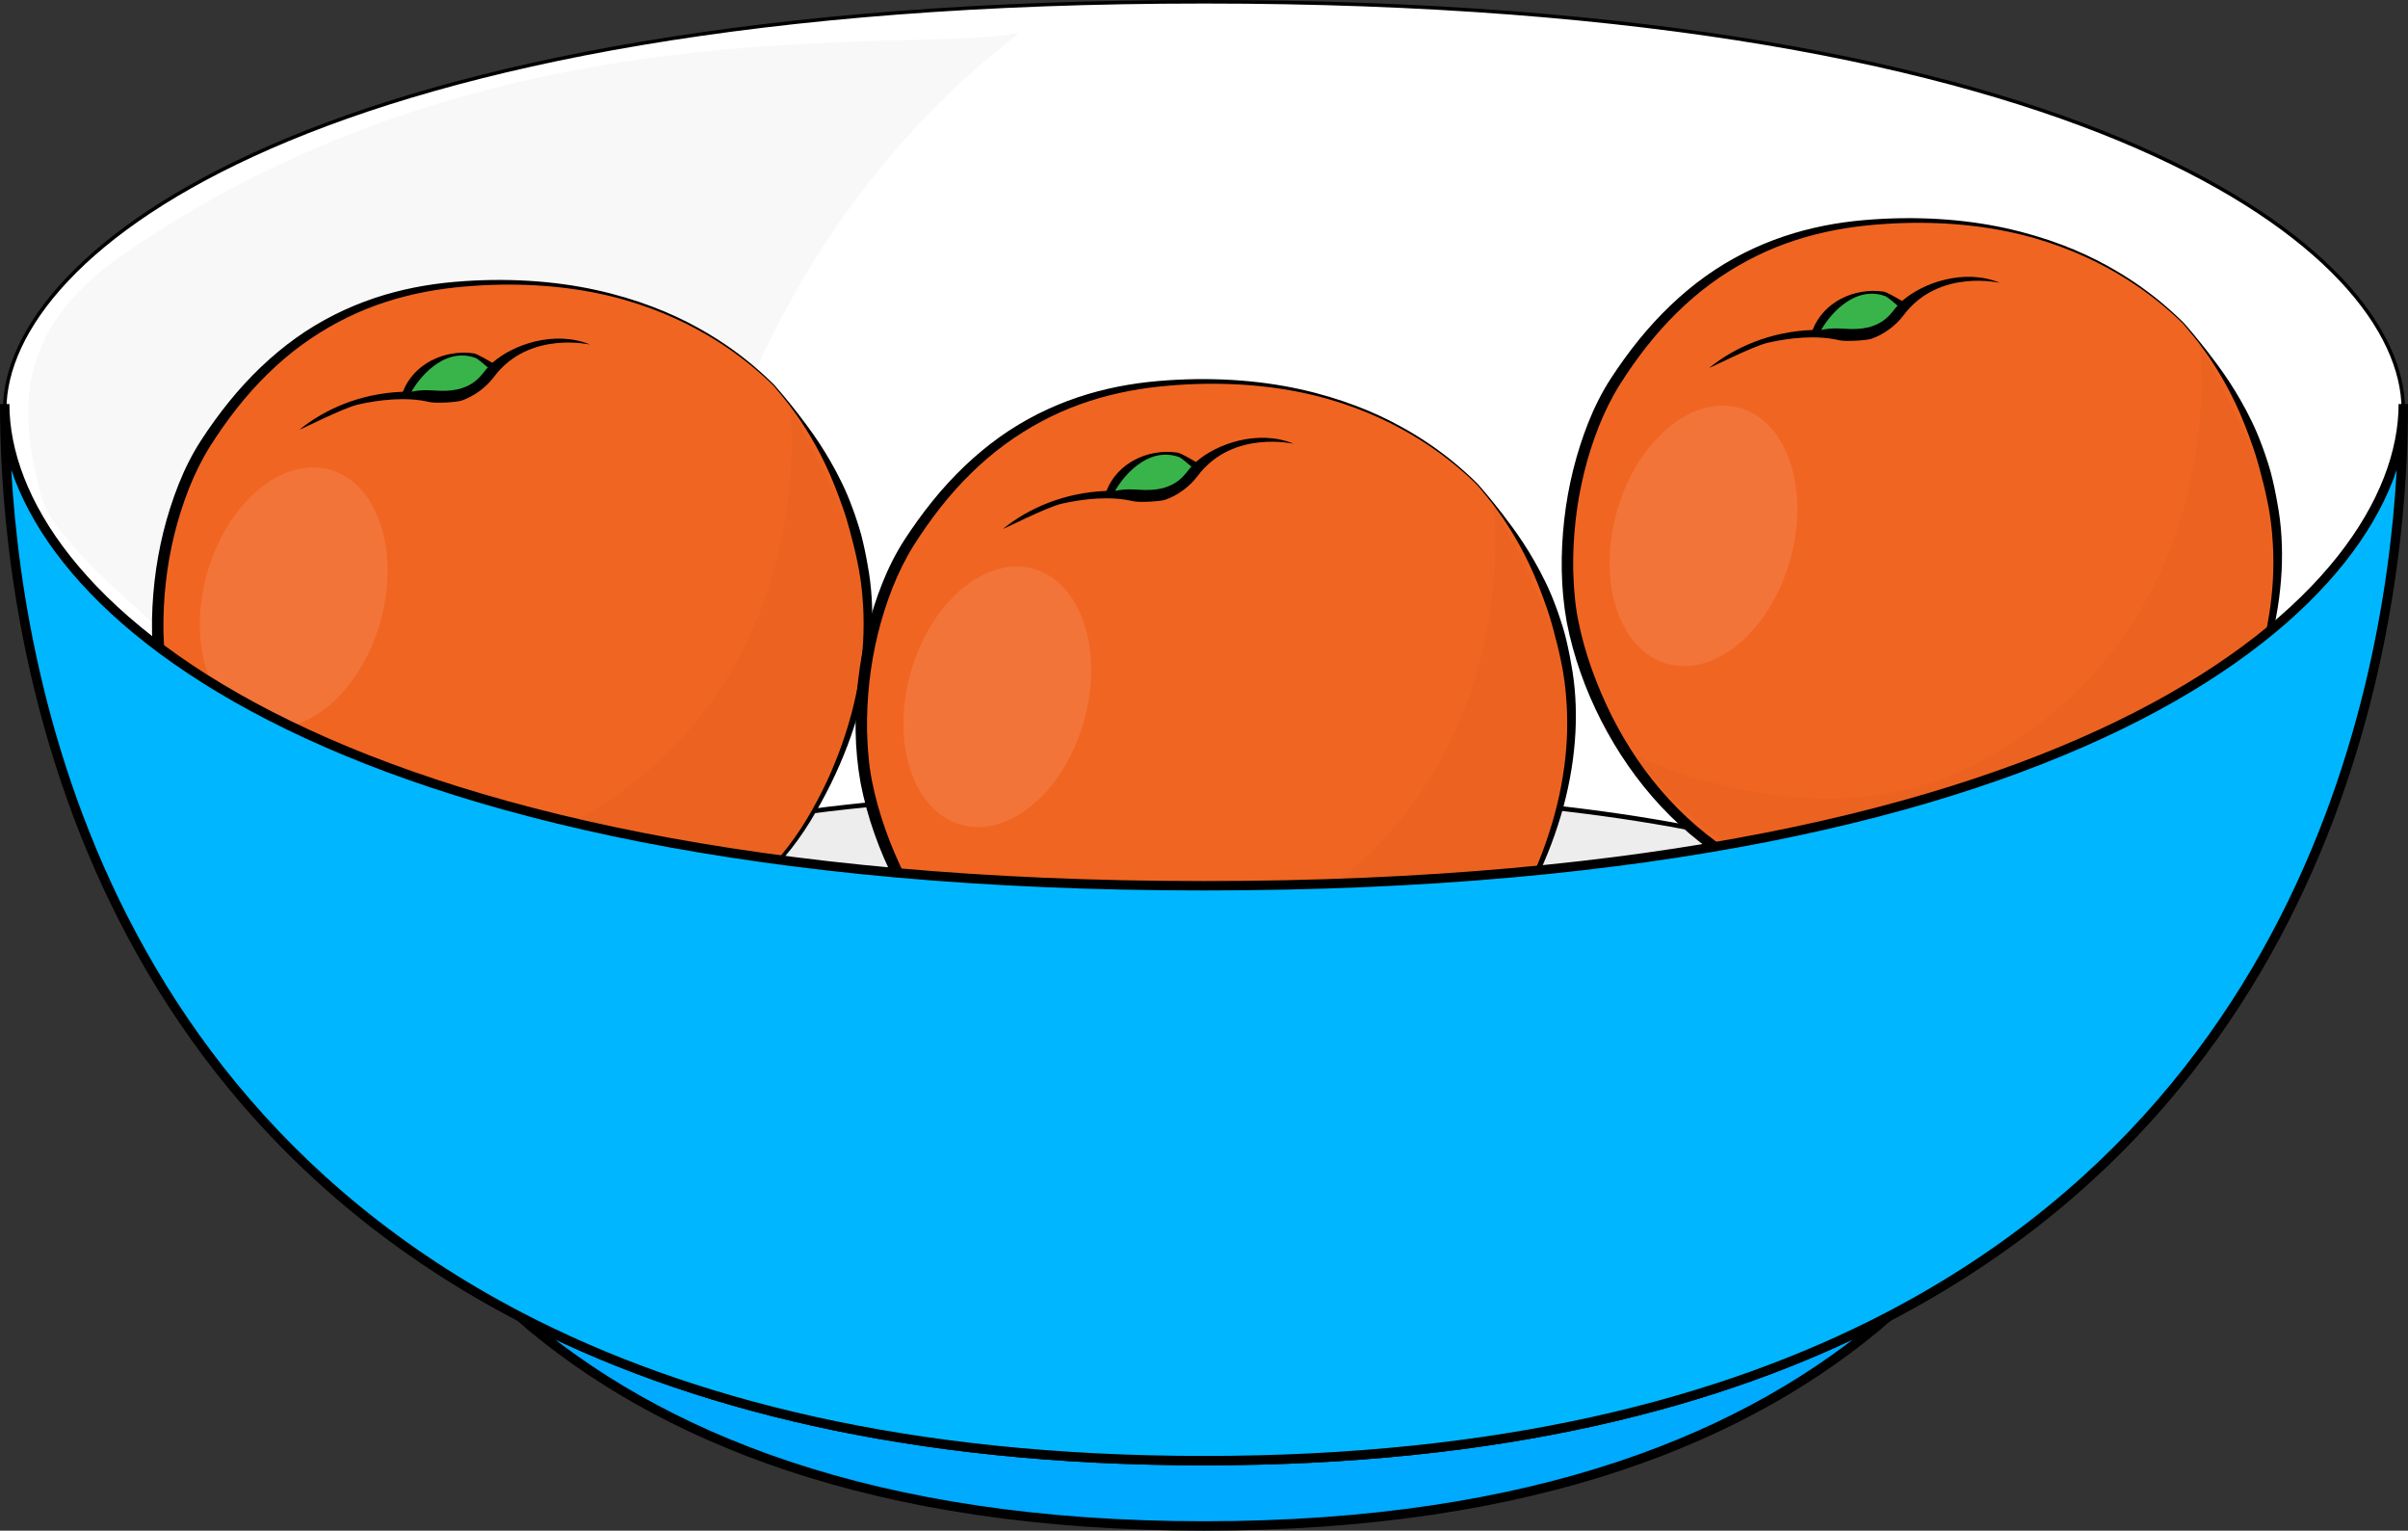 <?xml version="1.0" encoding="utf-8"?>
<!-- Generator: Adobe Illustrator 16.0.0, SVG Export Plug-In . SVG Version: 6.00 Build 0)  -->
<!DOCTYPE svg PUBLIC "-//W3C//DTD SVG 1.1//EN" "http://www.w3.org/Graphics/SVG/1.1/DTD/svg11.dtd">
<svg version="1.1" id="Layer_2" xmlns="http://www.w3.org/2000/svg" xmlns:xlink="http://www.w3.org/1999/xlink" x="0px" y="0px"
	 width="512.257px" height="325.519px" viewBox="0 0 512.257 325.519" enable-background="new 0 0 512.257 325.519"
	 xml:space="preserve">
<rect x="0" y="0" width="512.257" height="325.519" fill="#333333" stroke="none"/>
<path fill="#FFFFFF" stroke="#000000" stroke-width="0.75" stroke-miterlimit="10" d="M1,87.093C1,53.77,66.84,0.375,256.13,0.375
	c189.287,0,255.127,53.395,255.127,86.718c0,40.467-65.84,102.451-255.127,102.451C66.84,189.544,1,127.56,1,87.093z"/>
<path fill="#EDEDED" stroke="#000000" stroke-linecap="round" stroke-linejoin="round" d="M425.5,219.115
	c0,31.427-56.889,48.697-171.088,48.697c-114.203,0-167.653-17.271-167.653-48.697c0-31.428,53.45-51.042,167.653-51.042
	C368.611,168.073,425.5,187.688,425.5,219.115z"/>
<path opacity="0.03" d="M216.497,7.07c-25.177,4.499-111.412-7.201-189.91,46.756C1.247,71.244,4.764,89.998,8.877,105.95
	c5.012,19.427,106.196,90.977,133.75,99.08c0,0-1.536-21.075,0-49.038C148.487,49.251,219.53,6.532,216.497,7.07z"/>
<g id="orange_2">
	<g>
		<path fill="#F16522" d="M164.581,81.892c9.093,10.368,16.313,22.562,19.168,39.317c4.688,27.49-10.27,52.686-16.835,60.41
			c-12.134,14.273-27.991,25.429-55.779,25.429c-57.628,0.003-75.129-47.659-77.15-65.872c-1.96-17.716,2.727-35.96,9.779-46.956
			c11.408-17.74,27.609-31.573,54.099-33.792C132.368,57.54,153.37,70.799,164.581,81.892z"/>
		<path d="M164.673,81.815c0,0,0.3,0.347,0.886,1.02c0.591,0.666,1.433,1.689,2.525,3.029c1.096,1.338,2.401,3.023,3.887,5.051
			c1.49,2.022,3.109,4.426,4.721,7.248c1.611,2.821,3.267,6.043,4.605,9.744c0.359,0.917,0.678,1.868,0.994,2.841
			c0.336,0.966,0.623,1.969,0.913,2.991c0.538,2.056,0.989,4.21,1.374,6.447c1.689,8.96,1.238,19.468-1.65,30.219
			c-1.452,5.375-3.494,10.82-6.134,16.193c-2.662,5.348-5.734,10.764-9.89,15.634c-4.15,4.789-8.861,9.383-14.314,13.257
			c-5.439,3.887-11.671,6.897-18.319,8.921c-6.652,2.02-13.708,3.043-20.851,3.251c-7.122,0.227-14.427-0.249-21.6-1.708
			c-7.172-1.465-14.223-3.974-20.754-7.547c-6.529-3.581-12.475-8.27-17.582-13.727c-5.114-5.453-9.375-11.681-12.768-18.297
			c-3.386-6.623-5.893-13.663-7.312-20.912c-1.325-7.331-1.334-14.649-0.535-21.823c0.809-7.161,2.539-14.123,5.126-20.649
			c1.298-3.265,2.866-6.401,4.757-9.323c1.861-2.86,3.866-5.64,5.975-8.246c4.235-5.225,9.027-9.837,14.254-13.575
			c5.23-3.729,10.893-6.519,16.597-8.439c5.714-1.923,11.465-2.978,17.001-3.46c11.063-0.963,21.312-0.226,30.11,1.692
			c8.803,1.923,16.146,4.908,21.785,8.05c5.659,3.123,9.679,6.268,12.296,8.517c1.316,1.124,2.28,2.035,2.923,2.649l0.976,0.949
			L164.673,81.815z M164.494,81.972c-0.002-0.001-0.33-0.317-0.969-0.932c-0.647-0.609-1.618-1.509-2.933-2.618
			c-2.628-2.218-6.655-5.32-12.307-8.383c-5.637-3.06-12.944-6.043-21.724-7.787c-8.766-1.738-18.941-2.273-29.866-1.108
			c-5.448,0.59-11.068,1.75-16.606,3.746c-5.537,1.985-10.944,4.851-15.981,8.524c-5.024,3.69-9.619,8.229-13.685,13.372
			c-2.035,2.583-3.929,5.283-5.735,8.126c-1.746,2.8-3.232,5.82-4.489,8.967c-2.486,6.307-4.162,13.086-4.929,20.04
			c-0.385,3.478-0.559,7-0.497,10.534c0.071,1.751,0.122,3.494,0.316,5.307c0.123,1.766,0.396,3.493,0.73,5.242
			c1.378,6.976,3.889,13.803,7.087,20.272c3.244,6.453,7.328,12.531,12.243,17.858c4.904,5.341,10.641,9.899,16.923,13.466
			c6.288,3.562,13.117,6.099,20.113,7.648c7.006,1.577,14.132,2.216,21.206,2.131c7.053-0.087,14.021-0.979,20.612-2.856
			c6.587-1.905,12.74-4.872,18.141-8.667c5.423-3.78,10.104-8.317,14.166-13.137c4.021-4.816,7.058-10.212,9.595-15.544
			c2.479-5.378,4.361-10.801,5.663-16.119c1.284-5.32,1.994-10.536,2.125-15.501c0.055-2.481,0.016-4.902-0.197-7.24
			c-0.062-1.178-0.231-2.302-0.346-3.432c-0.194-1.154-0.309-2.26-0.549-3.34c-0.417-2.177-0.894-4.27-1.452-6.258
			c-0.249-1.003-0.496-1.99-0.792-2.939c-0.27-0.958-0.552-1.897-0.87-2.8c-1.24-3.623-2.536-6.91-3.914-9.795
			c-2.75-5.778-5.657-9.954-7.729-12.699c-1.067-1.35-1.898-2.376-2.481-3.052C164.791,82.322,164.498,81.975,164.494,81.972z"/>
	</g>
	<path d="M91.335,85.494c-4.823-1.156-10.67-0.488-15.13,0.528c-3.391,0.773-13.015,5.768-12.429,5.295
		c5.254-4.251,12.868-7.674,21.925-8.007c2.296-5.939,8.81-9.035,15.062-8.163c0.838,0.118,3.038,1.511,3.979,2.001
		c4.372-3.861,13.19-6.979,20.777-3.883c0.451,0.176-12.865-3.248-20.464,6.918c-1.685,2.252-4.27,4.122-6.877,5.015
		C97.214,85.529,92.727,85.827,91.335,85.494z"/>
	<path fill="#39B44A" d="M101.202,76.131c0.334,0.121,2.161,1.62,2.587,2.027c-1.182,0.98-2.713,5.153-10.039,4.953
		c-1.712-0.048-3.813-0.352-6.208,0.2C88.68,81.137,94.105,73.551,101.202,76.131z"/>
	<path opacity="0.1" fill="#FFFFFF" d="M80.887,132.334c-4.273,15.025-15.981,24.856-26.148,21.96
		c-10.164-2.893-14.935-17.419-10.665-32.436c4.273-15.023,15.981-24.856,26.147-21.958
		C80.393,102.79,85.166,117.317,80.887,132.334z"/>
	<path opacity="0.02" d="M167.892,86.333c0.508,0.588,7.133,61.317-48.029,89.53c-33.153,16.957-71.904-2.113-71.904-2.113
		s30.509,45.236,83.753,29.842c53.242-15.394,53.13-63.45,51.607-79.739C182.062,110.4,167.892,86.333,167.892,86.333z"/>
</g>
<g id="orange_1">
	<g>
		<path fill="#F16522" d="M314.259,102.98c9.091,10.368,16.312,22.562,19.169,39.317c4.688,27.49-10.271,52.684-16.836,60.412
			c-12.133,14.271-27.991,25.43-55.778,25.43c-57.631,0-75.132-47.661-77.151-65.875c-1.96-17.716,2.727-35.959,9.78-46.956
			c11.405-17.74,27.606-31.573,54.098-33.791C282.044,78.628,303.046,91.888,314.259,102.98z"/>
		<path d="M314.349,102.904c0,0,0.302,0.347,0.886,1.021c0.591,0.665,1.436,1.688,2.527,3.028c1.094,1.338,2.399,3.024,3.885,5.051
			c1.49,2.022,3.109,4.426,4.723,7.249c1.609,2.819,3.268,6.042,4.606,9.742c0.359,0.917,0.678,1.868,0.993,2.841
			c0.337,0.967,0.623,1.97,0.914,2.991c0.535,2.056,0.986,4.21,1.373,6.446c1.688,8.96,1.238,19.469-1.65,30.22
			c-1.454,5.375-3.496,10.819-6.133,16.189c-2.665,5.353-5.737,10.77-9.89,15.637c-4.153,4.789-8.864,9.386-14.315,13.259
			c-5.439,3.888-11.671,6.896-18.318,8.919c-6.655,2.02-13.709,3.045-20.852,3.251c-7.121,0.229-14.429-0.247-21.602-1.708
			c-7.172-1.465-14.221-3.974-20.752-7.545c-6.529-3.581-12.475-8.269-17.582-13.727c-5.114-5.453-9.377-11.68-12.77-18.301
			c-3.384-6.62-5.891-13.66-7.312-20.91c-1.326-7.331-1.335-14.649-0.534-21.823c0.809-7.161,2.539-14.123,5.124-20.649
			c1.3-3.263,2.866-6.401,4.759-9.322c1.861-2.862,3.865-5.641,5.976-8.247c4.232-5.223,9.024-9.837,14.253-13.575
			c5.229-3.728,10.893-6.519,16.598-8.439c5.714-1.923,11.465-2.977,16.998-3.459c11.063-0.962,21.315-0.227,30.113,1.691
			c8.8,1.923,16.144,4.908,21.782,8.051c5.659,3.122,9.682,6.268,12.298,8.516c1.314,1.123,2.278,2.034,2.924,2.648l0.973,0.949
			L314.349,102.904z M314.17,103.062c0-0.002-0.327-0.318-0.966-0.933c-0.65-0.608-1.619-1.509-2.936-2.617
			c-2.626-2.219-6.652-5.32-12.307-8.384c-5.637-3.059-12.944-6.042-21.724-7.787c-8.763-1.736-18.939-2.273-29.863-1.107
			c-5.448,0.591-11.068,1.75-16.606,3.746c-5.538,1.984-10.947,4.852-15.981,8.524c-5.025,3.69-9.622,8.229-13.688,13.373
			c-2.035,2.584-3.929,5.283-5.732,8.125c-1.749,2.801-3.232,5.82-4.489,8.968c-2.489,6.306-4.162,13.084-4.932,20.038
			c-0.382,3.478-0.559,7-0.497,10.534c0.074,1.751,0.124,3.494,0.316,5.308c0.126,1.765,0.398,3.495,0.732,5.242
			c1.378,6.976,3.888,13.804,7.088,20.271c3.244,6.453,7.328,12.534,12.243,17.858c4.903,5.344,10.641,9.899,16.92,13.466
			c6.289,3.562,13.117,6.099,20.116,7.65c7.003,1.575,14.129,2.217,21.205,2.13c7.051-0.088,14.022-0.98,20.613-2.857
			c6.586-1.904,12.737-4.872,18.138-8.667c5.426-3.777,10.107-8.315,14.169-13.137c4.018-4.816,7.055-10.21,9.594-15.544
			c2.479-5.38,4.361-10.801,5.662-16.119c1.284-5.32,1.996-10.535,2.126-15.5c0.056-2.481,0.014-4.902-0.199-7.239
			c-0.06-1.179-0.231-2.302-0.346-3.432c-0.192-1.155-0.309-2.261-0.547-3.341c-0.419-2.177-0.896-4.269-1.454-6.258
			c-0.247-1.003-0.494-1.99-0.789-2.939c-0.272-0.958-0.555-1.897-0.87-2.8c-1.241-3.622-2.536-6.91-3.917-9.795
			c-2.75-5.777-5.654-9.954-7.727-12.699c-1.066-1.348-1.897-2.375-2.481-3.051C314.468,103.412,314.175,103.064,314.17,103.062z"/>
	</g>
	<path d="M241.011,106.583c-4.823-1.155-10.668-0.487-15.127,0.53c-3.391,0.772-13.015,5.767-12.431,5.294
		c5.256-4.25,12.867-7.672,21.924-8.007c2.299-5.938,8.81-9.035,15.062-8.161c0.84,0.117,3.038,1.51,3.981,2
		c4.372-3.86,13.19-6.979,20.774-3.881c0.451,0.176-12.865-3.25-20.464,6.917c-1.683,2.252-4.267,4.122-6.877,5.016
		C246.89,106.618,242.405,106.916,241.011,106.583z"/>
	<path fill="#39B44A" d="M250.88,97.22c0.335,0.121,2.159,1.62,2.587,2.027c-1.181,0.98-2.715,5.153-10.038,4.953
		c-1.715-0.048-3.816-0.352-6.211,0.2C238.357,102.228,243.781,94.64,250.88,97.22z"/>
	<path opacity="0.1" fill="#FFFFFF" d="M230.565,153.423c-4.276,15.025-15.981,24.855-26.151,21.96
		c-10.164-2.894-14.935-17.418-10.663-32.436c4.274-15.022,15.981-24.854,26.146-21.958
		C230.07,123.879,234.844,138.407,230.565,153.423z"/>
	<path opacity="0.02" d="M317.569,107.422c0.506,0.588,7.134,61.317-48.029,89.533c-33.153,16.954-71.904-2.115-71.904-2.115
		s30.507,45.236,83.751,29.843c53.245-15.394,53.133-63.451,51.61-79.741C331.738,131.49,317.569,107.422,317.569,107.422z"/>
</g>
<g id="orange_3">
	<g>
		<path fill="#F16522" d="M464.479,68.751c9.091,10.37,16.312,22.563,19.169,39.319c4.688,27.49-10.271,52.683-16.836,60.409
			c-12.133,14.275-27.991,25.429-55.778,25.429c-57.631,0.005-75.132-47.658-77.151-65.872c-1.96-17.715,2.727-35.959,9.777-46.955
			c11.408-17.739,27.609-31.572,54.101-33.792C432.265,44.4,453.267,57.658,464.479,68.751z"/>
		<path d="M464.569,68.674c0,0,0.302,0.348,0.886,1.021c0.591,0.667,1.436,1.689,2.527,3.029c1.094,1.338,2.399,3.023,3.885,5.051
			c1.49,2.023,3.109,4.427,4.721,7.248c1.611,2.82,3.267,6.042,4.605,9.743c0.36,0.917,0.681,1.868,0.996,2.841
			c0.337,0.966,0.621,1.969,0.914,2.991c0.535,2.056,0.986,4.21,1.373,6.445c1.688,8.961,1.238,19.469-1.65,30.22
			c-1.454,5.375-3.496,10.82-6.133,16.192c-2.665,5.349-5.737,10.769-9.893,15.636c-4.15,4.789-8.861,9.382-14.314,13.255
			c-5.438,3.888-11.671,6.896-18.316,8.924c-6.655,2.019-13.709,3.04-20.852,3.246c-7.124,0.229-14.429-0.247-21.602-1.703
			c-7.172-1.465-14.221-3.975-20.752-7.55c-6.531-3.581-12.477-8.265-17.582-13.727c-5.116-5.453-9.377-11.679-12.77-18.296
			c-3.384-6.622-5.891-13.663-7.312-20.912c-1.326-7.33-1.335-14.649-0.536-21.822c0.811-7.161,2.539-14.123,5.126-20.649
			c1.3-3.265,2.866-6.402,4.757-9.323c1.863-2.86,3.867-5.64,5.975-8.246c4.235-5.224,9.027-9.838,14.254-13.574
			c5.23-3.729,10.893-6.519,16.6-8.439c5.712-1.923,11.465-2.979,16.998-3.46c11.063-0.962,21.312-0.227,30.113,1.692
			c8.8,1.923,16.144,4.908,21.782,8.05c5.659,3.123,9.682,6.268,12.298,8.516c1.314,1.124,2.278,2.035,2.924,2.65l0.973,0.949
			L464.569,68.674z M464.391,68.833c-0.002-0.002-0.33-0.317-0.966-0.932c-0.65-0.609-1.619-1.509-2.936-2.618
			c-2.626-2.218-6.652-5.32-12.307-8.383c-5.637-3.06-12.944-6.042-21.724-7.787c-8.766-1.737-18.941-2.273-29.863-1.108
			c-5.448,0.591-11.068,1.75-16.606,3.747c-5.538,1.985-10.947,4.851-15.981,8.524c-5.025,3.69-9.622,8.228-13.688,13.372
			c-2.035,2.583-3.929,5.282-5.732,8.125c-1.749,2.8-3.232,5.821-4.492,8.967c-2.486,6.307-4.159,13.084-4.929,20.04
			c-0.382,3.477-0.559,7-0.497,10.534c0.074,1.75,0.122,3.493,0.316,5.306c0.126,1.765,0.396,3.494,0.732,5.243
			c1.376,6.976,3.888,13.802,7.086,20.271c3.246,6.455,7.327,12.531,12.245,17.861c4.901,5.338,10.641,9.898,16.92,13.465
			c6.289,3.558,13.117,6.099,20.113,7.646c7.006,1.575,14.132,2.216,21.206,2.134c7.054-0.087,14.021-0.979,20.615-2.861
			c6.584-1.9,12.737-4.867,18.138-8.663c5.424-3.782,10.104-8.319,14.166-13.136c4.021-4.818,7.058-10.214,9.597-15.547
			c2.479-5.377,4.361-10.799,5.662-16.118c1.284-5.32,1.996-10.536,2.124-15.5c0.058-2.481,0.016-4.903-0.197-7.24
			c-0.06-1.178-0.23-2.302-0.346-3.432c-0.192-1.153-0.309-2.259-0.549-3.34c-0.417-2.178-0.894-4.27-1.452-6.258
			c-0.247-1.002-0.494-1.989-0.789-2.939c-0.272-0.958-0.555-1.896-0.87-2.8c-1.243-3.623-2.536-6.91-3.917-9.794
			c-2.75-5.778-5.654-9.954-7.727-12.699c-1.069-1.35-1.897-2.376-2.483-3.052C464.688,69.183,464.396,68.836,464.391,68.833z"/>
	</g>
	<path d="M391.231,72.354c-4.823-1.156-10.668-0.488-15.13,0.529c-3.391,0.773-13.012,5.768-12.428,5.295
		c5.254-4.251,12.867-7.674,21.924-8.007c2.299-5.94,8.81-9.036,15.062-8.163c0.838,0.118,3.038,1.511,3.981,2.001
		c4.37-3.861,13.19-6.979,20.774-3.883c0.451,0.176-12.865-3.249-20.464,6.918c-1.683,2.251-4.267,4.122-6.877,5.015
		C397.11,72.39,392.626,72.688,391.231,72.354z"/>
	<path fill="#39B44A" d="M401.101,62.991c0.332,0.12,2.159,1.62,2.587,2.026c-1.181,0.979-2.715,5.154-10.038,4.954
		c-1.715-0.048-3.816-0.351-6.211,0.201C388.578,67.998,394.002,60.411,401.101,62.991z"/>
	<path opacity="0.1" fill="#FFFFFF" d="M380.786,119.194c-4.276,15.026-15.981,24.856-26.151,21.96
		c-10.164-2.891-14.935-17.419-10.665-32.437c4.276-15.022,15.981-24.855,26.147-21.958
		C380.289,89.65,385.064,104.178,380.786,119.194z"/>
	<path opacity="0.02" d="M467.79,73.193c0.506,0.588,7.131,61.317-48.029,89.531c-33.155,16.958-71.904-2.113-71.904-2.113
		s30.507,45.232,83.751,29.84c53.242-15.394,53.133-63.449,51.61-79.737C481.959,97.261,467.79,73.193,467.79,73.193z"/>
</g>
<g>
	<path fill="#00AAFF" stroke="#000000" stroke-width="2" stroke-miterlimit="10" d="M110.518,279.988
		c29.354,25.489,74.915,44.53,145.612,44.53c70.694,0,116.255-19.04,145.608-44.528c-35.688,18.596-82.969,30.637-145.608,30.637
		C193.487,310.627,146.207,298.586,110.518,279.988z"/>
	<path fill="#00B7FF" stroke="#000000" stroke-width="2" stroke-miterlimit="10" d="M511.257,85.918
		c0,40.467-65.84,102.452-255.127,102.452C66.84,188.37,1,126.385,1,85.918c0,30.123,5.58,139.911,109.518,194.07
		c35.689,18.598,82.97,30.639,145.612,30.639c62.64,0,109.92-12.041,145.608-30.637C505.676,225.831,511.257,116.042,511.257,85.918
		z"/>
</g>
</svg>
